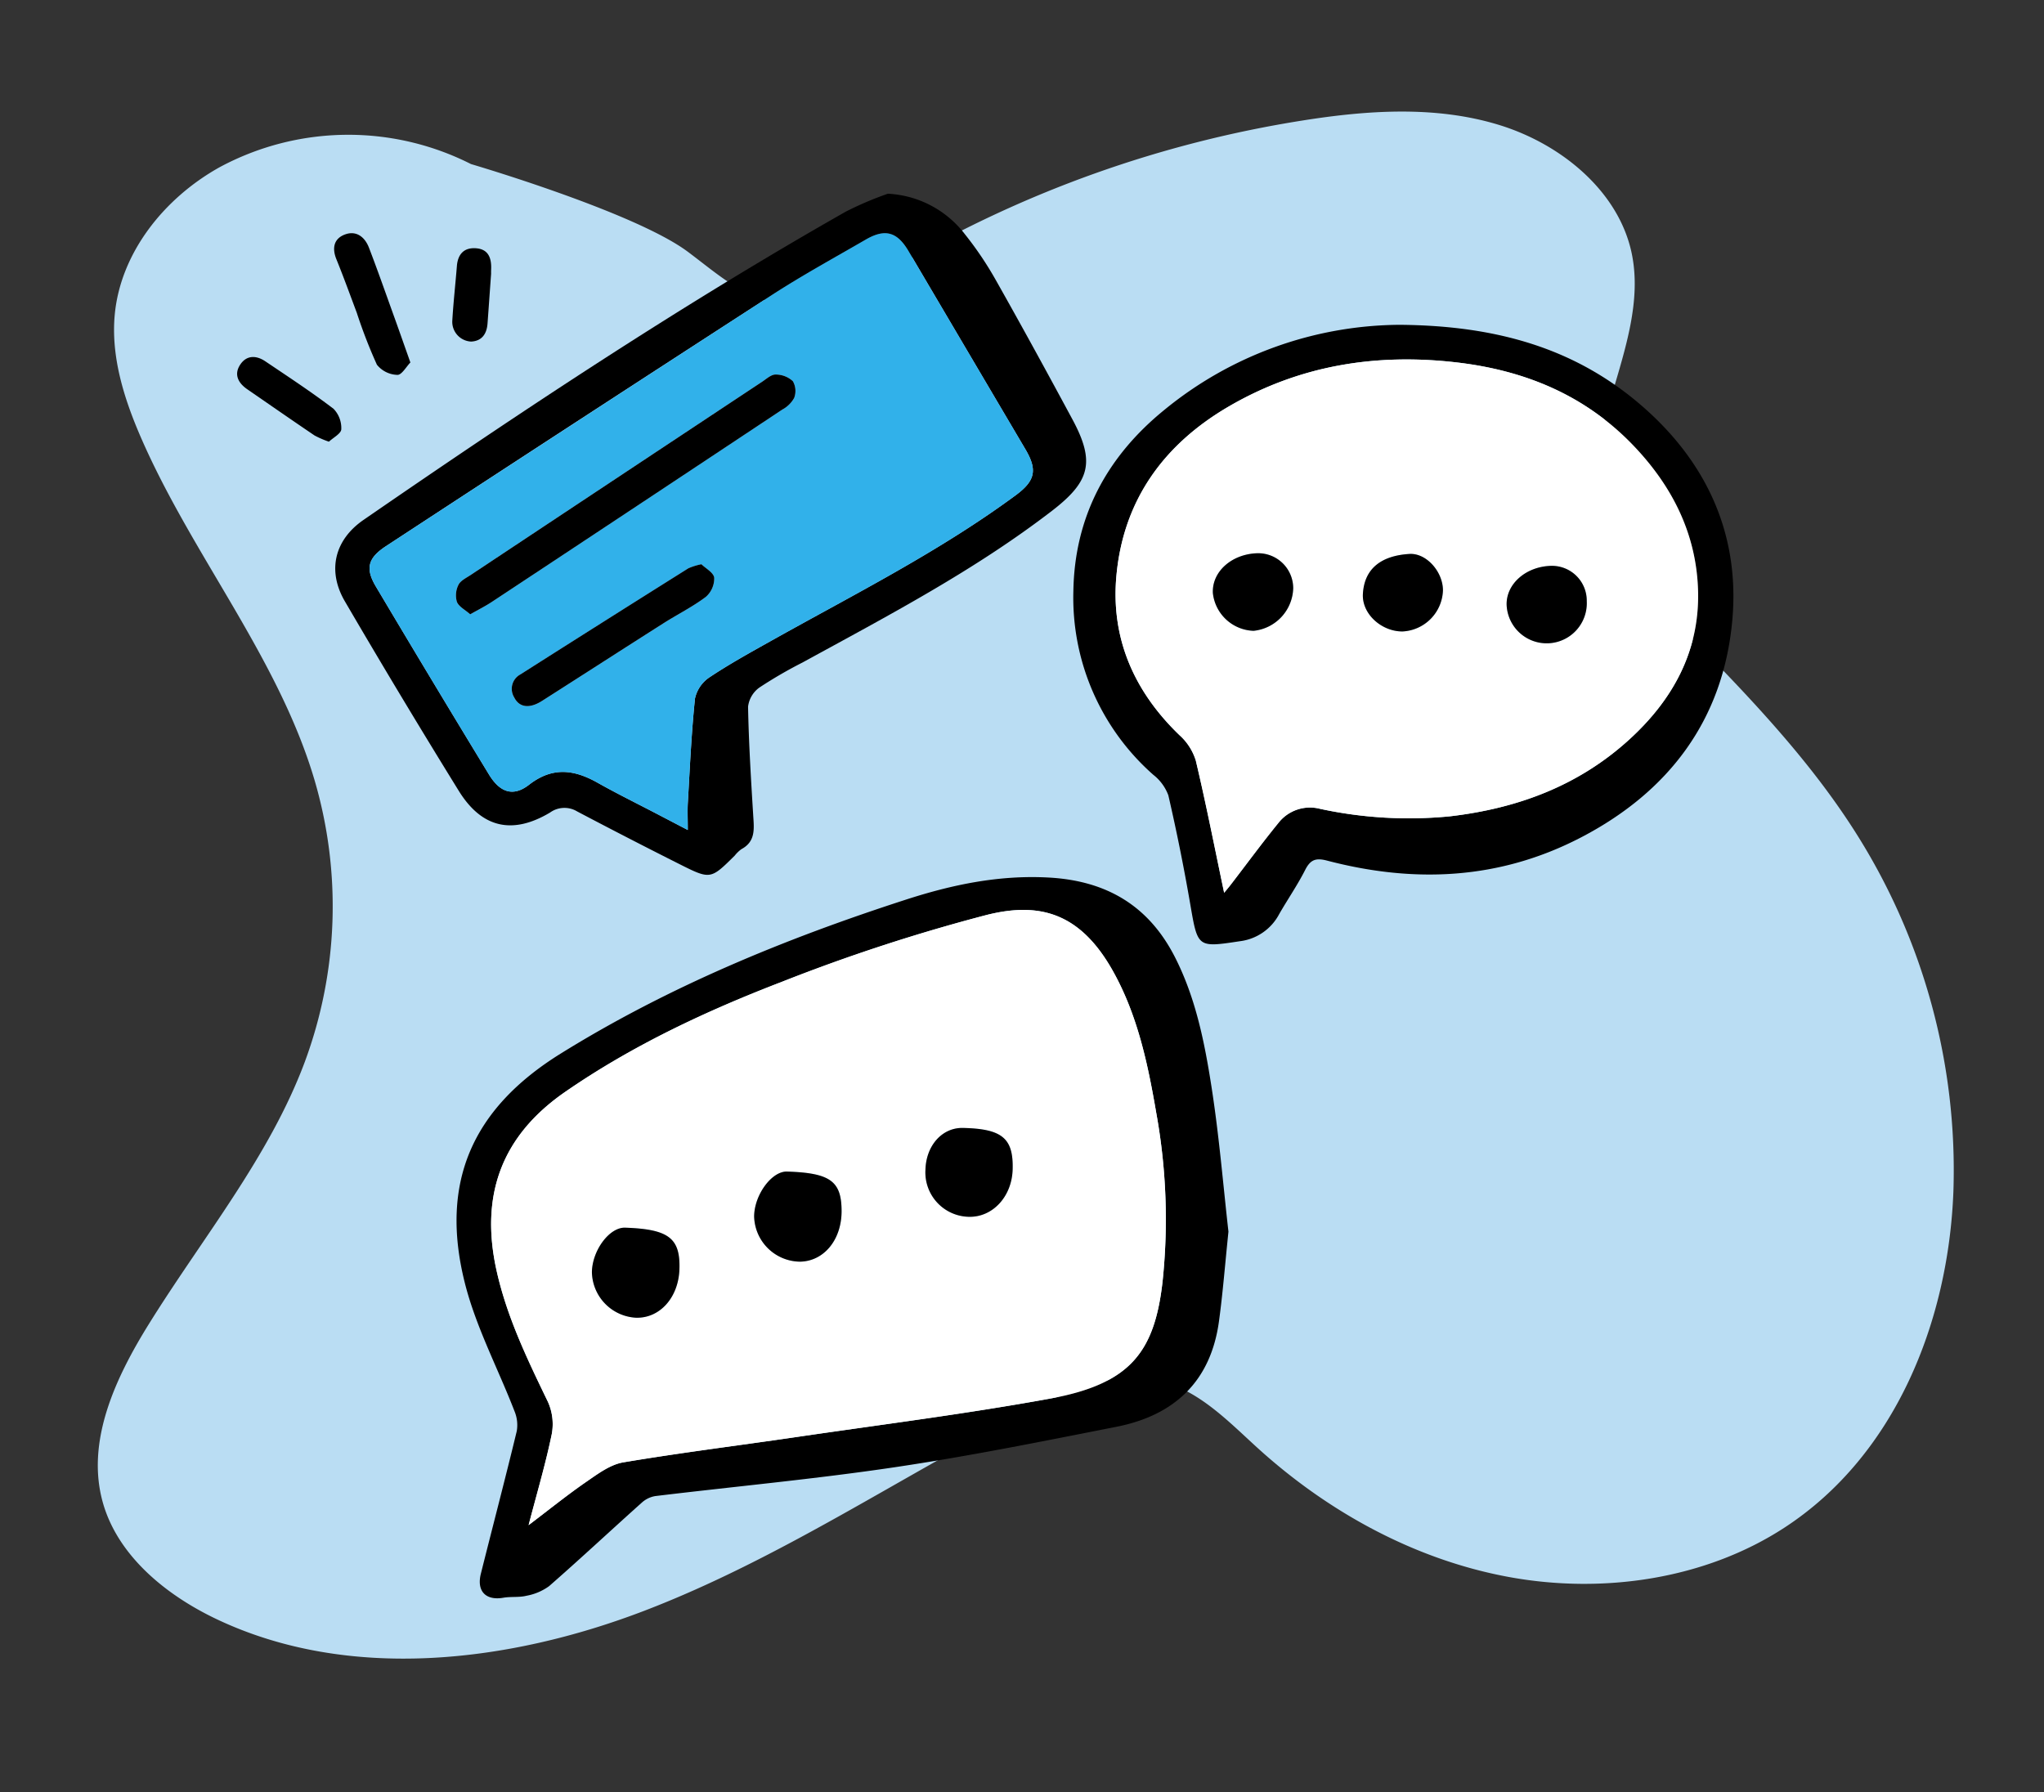 <svg xmlns="http://www.w3.org/2000/svg" width="280.481" height="245.934" viewBox="0 0 280.481 245.934">
  <rect x="0" y="0" width="280.481" height="245.934" fill="#333333" stroke="none"/>
  <g id="real_time_chat" data-name="real time chat" transform="translate(0)">
    <path id="Path_468" data-name="Path 468" d="M46.912,18.51a37.27,37.27,0,0,0-34.39,3.468C5.3,26.9.059,34.866,0,43.336c-.04,5.832,2.289,11.446,5.108,16.621,8.369,15.359,21.338,28.369,27.732,44.569a61.441,61.441,0,0,1,2.051,38.807c-3.722,13.383-11.862,25.182-18.174,37.65-3.958,7.818-7.25,16.866-4.131,25.022,2.681,7.008,9.633,11.8,16.917,14.513,18.811,7,40.42,2.5,58.405-6.262s33.487-21.447,50.359-32.031c5.195-3.259,11.111-6.445,17.259-5.562,5.538.8,9.912,4.7,14.291,8.03,10.305,7.839,22.743,13.378,35.857,14.625s26.878-2.037,37.071-10.007c14.395-11.255,19.993-30.264,19.125-48A86.462,86.462,0,0,0,244.18,93.338c-8.355-10.932-19.2-19.864-29.75-28.9-3.09-2.645-6.233-5.394-8.084-8.939-6.1-11.681,4.074-25.979.365-38.541C204.249,8.619,195.854,2.77,186.994.877s-18.13-.446-26.915,1.746a158.487,158.487,0,0,0-53.042,24.257C102.076,30.39,96.66,34.393,90.505,33.9c-4.82-.389-8.841-3.478-12.9-5.988C69.858,23.118,46.912,18.51,46.912,18.51Z" transform="matrix(0.996, 0.087, -0.087, 0.996, 19.519, 0)" fill="#baddf3"/>
    <g id="real_time_chat-2" data-name="real time chat" transform="translate(32.539 26.585)">
      <path id="Path_487" data-name="Path 487" d="M294.059,1022.089c-.47,4.533-.77,8.433-1.3,12.3-1.119,8.245-6.127,12.916-14.061,14.479-10.144,2-20.293,4.048-30.516,5.566-10.882,1.616-21.852,2.625-32.778,3.946a3.642,3.642,0,0,0-1.846.9c-4.25,3.8-8.42,7.7-12.713,11.454a7.559,7.559,0,0,1-3.117,1.326c-1.014.252-2.124.09-3.164.27-2.4.416-3.693-.881-3.089-3.295,1.634-6.523,3.345-13.028,4.925-19.564a4.954,4.954,0,0,0-.315-2.755c-2.269-5.874-5.293-11.547-6.813-17.6-3.444-13.716.955-23.887,13.172-31.47,14.8-9.186,30.8-15.761,47.342-21.115,6.409-2.075,12.844-3.414,19.65-3.033,7.868.44,13.664,3.834,17.272,10.9,2.849,5.584,4.062,11.654,5.013,17.734C292.786,1008.942,293.346,1015.822,294.059,1022.089Zm-96.035,40.279c2.856-2.162,5.345-4.176,7.972-5.986,1.556-1.073,3.247-2.332,5.025-2.631,7.907-1.332,15.871-2.317,23.806-3.483,11.58-1.7,23.2-3.163,34.713-5.26,11.018-2.008,14.364-6.359,15.471-16.007a81.687,81.687,0,0,0-.858-23.2c-1.15-6.719-2.56-13.406-5.924-19.434-4.486-8.041-10.08-9.564-17.36-7.735a245.409,245.409,0,0,0-28.038,9.152c-10.407,4-20.542,8.739-29.767,15.111-8.771,6.057-11.729,14.218-9.435,24.539,1.418,6.378,4.22,12.165,7.033,17.985a7.459,7.459,0,0,1,.543,4.442C200.368,1053.938,199.179,1057.942,198.025,1062.368Z" transform="translate(-158.029 -879.65)"/>
      <path id="Path_488" data-name="Path 488" d="M93.493,13.02a14.194,14.194,0,0,1,10.55,5.529,47.073,47.073,0,0,1,4.289,6.366c3.568,6.314,7.045,12.681,10.485,19.067,3.16,5.865,2.416,8.534-2.8,12.554-10.657,8.2-22.512,14.4-34.243,20.822a60.513,60.513,0,0,0-5.9,3.427,3.8,3.8,0,0,0-1.562,2.63c.094,4.976.4,9.95.706,14.921.109,1.8.365,3.569-1.615,4.63a4.673,4.673,0,0,0-.922.888c-3.307,3.276-3.324,3.311-7.6,1.159q-7.041-3.542-14.016-7.218a3.373,3.373,0,0,0-3.719.145c-5.148,3.075-9.366,2.145-12.533-2.976Q26.647,82.078,19.005,68.993c-2.483-4.225-1.443-8.463,2.541-11.209C43.119,42.916,64.934,28.424,87.731,15.473A46.5,46.5,0,0,1,93.493,13.02ZM66.041,100.342c0-1.537-.057-2.672.01-3.8.278-4.753.485-9.514.978-14.246a4.707,4.707,0,0,1,1.994-2.915c2.719-1.813,5.595-3.4,8.45-5,11.356-6.364,23.02-12.209,33.547-19.967,2.7-1.986,3.031-3.472,1.351-6.319q-8.026-13.6-16.044-27.208c-1.55-2.629-3.2-3.112-5.849-1.581C86.168,21.8,81.793,24.2,77.616,26.9Q51.072,44.051,24.64,61.377c-2.507,1.638-2.875,3.072-1.395,5.562q7.689,12.936,15.516,25.79c1.508,2.475,3.326,3.09,5.5,1.4,3.22-2.5,6.175-2.089,9.4-.276,2.662,1.5,5.407,2.847,8.115,4.262Z" transform="translate(-4.2 -13.02)"/>
      <path id="Path_489" data-name="Path 489" d="M1099.608,197.25c13.414.1,24.253,3.266,33.37,11.221,8.9,7.765,13.365,17.711,12.292,29.394-1.251,13.611-8.7,23.481-20.815,29.764-11.151,5.783-22.826,6.285-34.784,3.151-1.53-.4-2.279-.147-3,1.268-1.058,2.089-2.4,4.03-3.569,6.065a7.053,7.053,0,0,1-5.376,3.726c-5.849.887-5.8.893-6.82-5.019q-1.295-7.538-3.017-15a6.368,6.368,0,0,0-2.057-2.81,32.394,32.394,0,0,1-10.975-25.225c.167-10.159,4.552-18.421,12.507-24.877A51.412,51.412,0,0,1,1099.608,197.25Zm-24.062,77.944c.393-.48.661-.792.912-1.118,2.17-2.823,4.279-5.7,6.526-8.456a5.493,5.493,0,0,1,5.719-1.947,57.7,57.7,0,0,0,17.81,1.03c9.308-1.084,17.677-4.2,24.642-10.557,5.929-5.412,9.609-12.046,9.427-20.257-.175-7.9-3.556-14.556-8.978-20.178-6.61-6.854-14.871-10.231-24.213-11.307-11.066-1.275-21.562.415-31.243,6.071-8.914,5.207-14.458,12.881-15.39,23.266-.772,8.589,2.458,15.859,8.681,21.844a7.741,7.741,0,0,1,2.221,3.477C1073.062,262.981,1074.232,268.953,1075.546,275.194Z" transform="translate(-940.106 -179.259)"/>
      <path id="Path_490" data-name="Path 490" d="M241.868,1103.963c1.155-4.427,2.343-8.431,3.183-12.506a7.45,7.45,0,0,0-.543-4.442c-2.813-5.821-5.615-11.607-7.033-17.985-2.295-10.321.664-18.483,9.435-24.54,9.225-6.371,19.359-11.114,29.767-15.111a245.364,245.364,0,0,1,28.038-9.152c7.28-1.829,12.875-.3,17.36,7.735,3.363,6.027,4.773,12.715,5.924,19.435a81.688,81.688,0,0,1,.858,23.2c-1.108,9.647-4.453,14-15.471,16.007-11.508,2.1-23.133,3.559-34.713,5.26-7.935,1.166-15.9,2.152-23.806,3.483-1.778.3-3.47,1.559-5.025,2.631C247.212,1099.787,244.724,1101.8,241.868,1103.963Zm42.949-43.093c0-4.117-1.551-5.239-7.483-5.433-2.1-.068-4.5,3.2-4.517,6.157a6.366,6.366,0,0,0,6.3,6.208C282.4,1067.745,284.82,1064.8,284.818,1060.87Zm16.654-11.418c-2.852-.063-5.069,2.418-5.147,5.764a6.089,6.089,0,0,0,5.993,6.431c3.249.061,5.869-2.793,5.972-6.507C308.409,1050.867,306.857,1049.571,301.471,1049.452Zm-38.905,19.368c.132-4.248-1.479-5.476-7.451-5.679-2.14-.073-4.511,3.094-4.559,6.091a6.392,6.392,0,0,0,6.034,6.264C259.871,1075.6,262.444,1072.725,262.566,1068.82Z" transform="translate(-201.872 -921.244)" fill="#fff"/>
      <path id="Path_491" data-name="Path 491" d="M109.544,150.435l-4.264-2.226c-2.708-1.415-5.454-2.764-8.115-4.262-3.222-1.812-6.177-2.219-9.4.276-2.179,1.688-4,1.072-5.5-1.4q-7.828-12.852-15.516-25.79c-1.48-2.49-1.112-3.926,1.395-5.562Q94.6,94.184,121.12,76.988c4.177-2.7,8.552-5.095,12.86-7.589,2.645-1.531,4.3-1.048,5.849,1.581q8.018,13.607,16.045,27.208c1.681,2.849,1.345,4.333-1.351,6.319-10.528,7.76-22.191,13.605-33.548,19.968-2.855,1.6-5.731,3.185-8.45,5a4.7,4.7,0,0,0-1.994,2.915c-.493,4.731-.7,9.493-.978,14.246C109.487,147.763,109.544,148.9,109.544,150.435Zm-29.854-29.6c1.109-.633,2.057-1.1,2.933-1.684q19.952-13.186,39.878-26.41a4.07,4.07,0,0,0,1.637-1.6,2.711,2.711,0,0,0-.176-2.3,3.462,3.462,0,0,0-2.357-.914c-.61-.014-1.259.591-1.849.981Q99.723,102.177,79.7,115.467c-.59.392-1.353.752-1.63,1.323a3.2,3.2,0,0,0-.216,2.328C78.131,119.792,79,120.225,79.69,120.832Zm31.723-6.87a8.9,8.9,0,0,0-1.792.557q-11.543,7.257-23.053,14.566a2.24,2.24,0,0,0-.844,3.153c.7,1.4,2.108,1.57,3.829.473,5.569-3.55,11.12-7.13,16.693-10.673,1.917-1.219,3.972-2.241,5.777-3.6a3.373,3.373,0,0,0,1.146-2.618C113.091,115.113,111.982,114.523,111.413,113.962Z" transform="translate(-47.703 -63.113)" fill="#31b1ea"/>
      <path id="Path_492" data-name="Path 492" d="M1129.038,319.1c-1.313-6.241-2.484-12.214-3.885-18.132a7.729,7.729,0,0,0-2.22-3.478c-6.224-5.984-9.453-13.255-8.682-21.844.932-10.384,6.476-18.059,15.39-23.266,9.681-5.655,20.178-7.346,31.243-6.071,9.342,1.076,17.6,4.453,24.212,11.307,5.422,5.622,8.8,12.277,8.978,20.178.182,8.212-3.5,14.845-9.427,20.257-6.966,6.358-15.334,9.473-24.642,10.557a57.7,57.7,0,0,1-17.81-1.03,5.493,5.493,0,0,0-5.719,1.947c-2.247,2.761-4.356,5.634-6.527,8.456C1129.7,318.306,1129.43,318.619,1129.038,319.1Zm9.483-41.788a4.806,4.806,0,0,0-4.9-4.807c-3.542.089-6.286,2.542-6.129,5.481a5.814,5.814,0,0,0,5.585,5.165A6.054,6.054,0,0,0,1138.521,277.31Zm14.995,5.926a5.836,5.836,0,0,0,5.549-5.659c-.01-2.532-2.267-5.121-4.6-4.979-3.82.232-6.183,1.97-6.385,5.477C1147.919,280.825,1150.634,283.251,1153.516,283.236Zm25.281-4.153a4.779,4.779,0,0,0-4.806-4.852c-3.509.048-6.3,2.486-6.188,5.408a5.5,5.5,0,1,0,10.994-.556Z" transform="translate(-993.598 -223.163)" fill="#fff"/>
      <path id="Path_493" data-name="Path 493" d="M618.27,1392.623c0,3.93-2.419,6.876-5.7,6.933a6.366,6.366,0,0,1-6.3-6.208c.016-2.953,2.417-6.226,4.518-6.157C616.719,1387.383,618.266,1388.506,618.27,1392.623Z" transform="translate(-535.325 -1252.996)"/>
      <path id="Path_494" data-name="Path 494" d="M852.12,1325.9c5.385.12,6.937,1.415,6.818,5.688-.1,3.714-2.724,6.567-5.973,6.506a6.089,6.089,0,0,1-5.993-6.431C847.05,1328.317,849.267,1325.836,852.12,1325.9Z" transform="translate(-752.52 -1197.691)"/>
      <path id="Path_495" data-name="Path 495" d="M390.314,1471.748c-.121,3.905-2.694,6.78-5.976,6.676a6.393,6.393,0,0,1-6.034-6.265c.049-3,2.42-6.164,4.559-6.091C388.834,1466.273,390.445,1467.5,390.314,1471.748Z" transform="translate(-329.62 -1324.172)"/>
      <path id="Path_496" data-name="Path 496" d="M189.153,300.032c-.688-.607-1.56-1.04-1.832-1.714a3.205,3.205,0,0,1,.216-2.328c.277-.571,1.04-.932,1.63-1.323q20.02-13.289,40.053-26.558c.591-.391,1.239-1,1.849-.981a3.453,3.453,0,0,1,2.357.914,2.707,2.707,0,0,1,.176,2.3,4.058,4.058,0,0,1-1.637,1.6q-19.924,13.229-39.879,26.41C191.209,298.928,190.262,299.4,189.153,300.032Z" transform="translate(-157.166 -242.313)"/>
      <path id="Path_497" data-name="Path 497" d="M291.818,533.73c.57.561,1.679,1.151,1.757,1.857a3.372,3.372,0,0,1-1.146,2.618c-1.8,1.36-3.86,2.383-5.777,3.6-5.574,3.543-11.124,7.123-16.693,10.673-1.722,1.1-3.132.928-3.829-.473a2.241,2.241,0,0,1,.844-3.153q11.507-7.314,23.053-14.566A8.77,8.77,0,0,1,291.818,533.73Z" transform="translate(-228.108 -482.881)"/>
      <path id="Path_498" data-name="Path 498" d="M1261.9,523.054a6.05,6.05,0,0,1-5.439,5.838,5.813,5.813,0,0,1-5.585-5.165c-.157-2.939,2.587-5.392,6.129-5.481A4.806,4.806,0,0,1,1261.9,523.054Z" transform="translate(-1116.982 -468.907)"/>
      <path id="Path_499" data-name="Path 499" d="M1467.076,529.827c-2.883.015-5.6-2.411-5.437-5.161.2-3.507,2.564-5.245,6.385-5.477,2.335-.142,4.592,2.447,4.6,4.979A5.838,5.838,0,0,1,1467.076,529.827Z" transform="translate(-1307.158 -469.754)"/>
      <path id="Path_500" data-name="Path 500" d="M1674.653,540.808a5.5,5.5,0,1,1-10.993.556c-.111-2.922,2.678-5.36,6.188-5.408A4.779,4.779,0,0,1,1674.653,540.808Z" transform="translate(-1489.455 -484.889)"/>
      <path id="Path_520" data-name="Path 520" d="M177.29,250.265c-.551.561-1.2,1.733-1.784,1.7a3.732,3.732,0,0,1-2.809-1.394,70.108,70.108,0,0,1-2.762-7.131c-.92-2.454-1.815-4.92-2.8-7.35-.629-1.56-.329-2.855,1.221-3.408s2.7.394,3.25,1.829c1.165,3.025,2.238,6.087,3.336,9.139C175.693,245.728,176.421,247.809,177.29,250.265Z" transform="translate(-153.516 -227.104)"/>
      <path id="Path_521" data-name="Path 521" d="M54.442,403.655a13.008,13.008,0,0,1-1.976-.854c-3.093-2.092-6.158-4.223-9.233-6.343-1.239-.854-1.853-2.015-.978-3.357s2.208-1.317,3.457-.476c3.153,2.124,6.337,4.214,9.36,6.515a3.8,3.8,0,0,1,1.064,2.812C56.119,402.537,55.041,403.09,54.442,403.655Z" transform="translate(-41.844 -369.625)"/>
      <path id="Path_522" data-name="Path 522" d="M324.339,255.312c-.182,2.546-.331,4.683-.488,6.82-.1,1.409-.753,2.417-2.247,2.491a2.714,2.714,0,0,1-2.584-2.933c.146-2.482.428-4.956.625-7.436.134-1.683,1.039-2.584,2.7-2.429s2.057,1.394,2,2.859C324.328,255.029,324.339,255.376,324.339,255.312Z" transform="translate(-289.489 -244.333)"/>
    </g>
  </g>
</svg>
